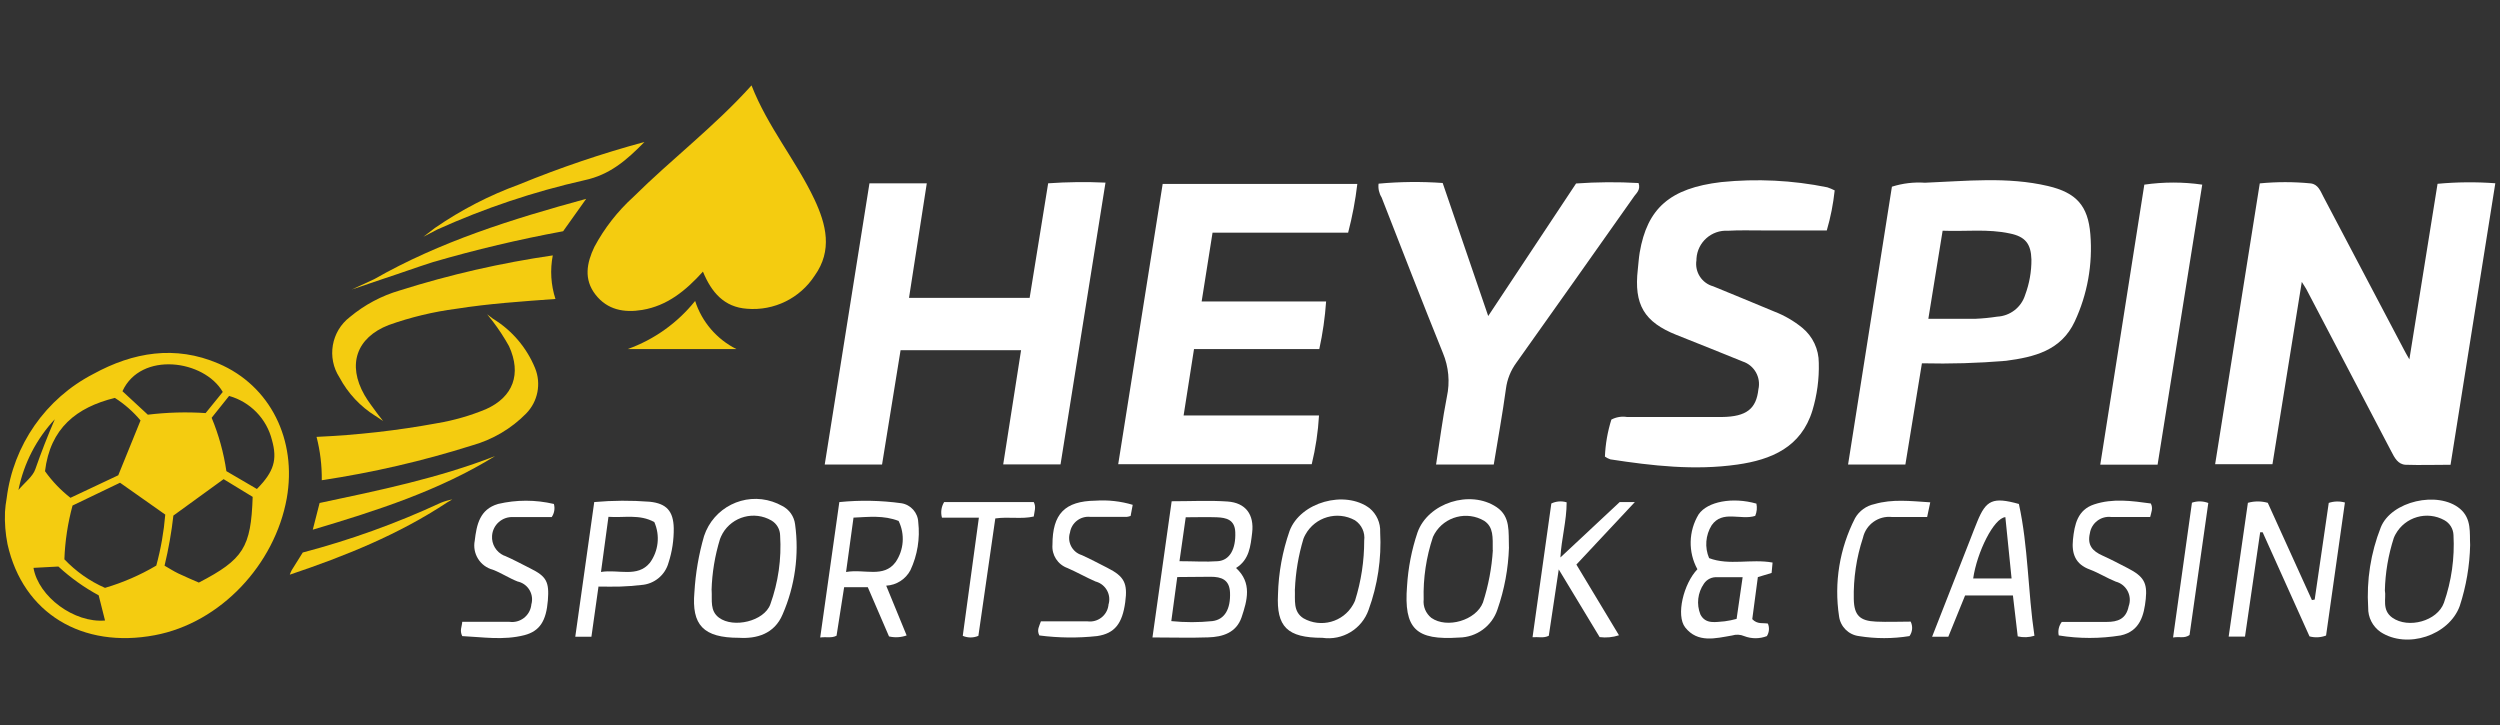 <svg width="200" height="58" viewBox="0 0 200 58" fill="none" xmlns="http://www.w3.org/2000/svg">
<rect x="0" y="0" width="200" height="58" fill="#333333" stroke="none"/>
<g clip-path="url(#clip0_512_2)">
<path d="M0.4 40.943C0.421 40.582 0.468 40.225 0.532 39.868C1.061 35.607 3.657 31.882 7.471 29.915C10.643 28.179 14.011 27.597 17.471 29.082C21.639 30.857 23.771 35.211 22.939 39.875C21.982 45.165 17.646 49.825 12.389 50.815C6.593 51.911 1.843 49.086 0.603 43.543C0.432 42.686 0.364 41.815 0.4 40.94V40.943ZM5.153 44.747C6.075 45.715 7.175 46.493 8.4 47.029C9.836 46.607 11.214 46.007 12.503 45.247C12.868 43.911 13.107 42.547 13.221 41.168L9.603 38.618L5.803 40.443C5.421 41.85 5.203 43.293 5.15 44.75L5.153 44.747ZM17.889 38.332L13.871 41.247C13.718 42.597 13.482 43.936 13.164 45.254C13.55 45.475 13.896 45.7 14.261 45.875C14.814 46.14 15.386 46.379 15.907 46.607C19.482 44.747 20.078 43.797 20.214 39.75L17.889 38.332ZM3.603 37.7C4.175 38.504 4.861 39.218 5.636 39.825L9.461 38.022L11.243 33.636C10.653 32.932 9.961 32.325 9.189 31.832C6.121 32.59 4.018 34.247 3.6 37.7H3.603ZM20.553 39.118C21.936 37.715 22.189 36.761 21.761 35.218C21.339 33.507 20.028 32.154 18.328 31.675L16.932 33.422C17.5 34.79 17.896 36.225 18.111 37.693L20.55 39.118H20.553ZM9.796 31.297L11.825 33.175C13.361 32.99 14.907 32.943 16.45 33.047L17.821 31.357C16.336 28.779 11.264 28.082 9.796 31.297ZM8.4 49.632L7.893 47.625C6.728 46.997 5.646 46.222 4.671 45.322L2.678 45.429C3.082 47.75 5.946 49.854 8.4 49.64V49.632ZM4.393 33.532C2.914 35.111 1.903 37.075 1.475 39.197C2.025 38.55 2.628 38.118 2.828 37.529C3.296 36.186 3.818 34.854 4.389 33.532H4.393Z" fill="#F4CC10"/>
<path d="M56.236 21.729C54.84 23.275 53.372 24.457 51.39 24.793C49.933 25.036 48.59 24.793 47.64 23.571C46.69 22.35 46.933 21.043 47.551 19.75C48.354 18.25 49.408 16.9 50.668 15.757C53.718 12.732 57.154 10.129 60.122 6.832C61.422 10.164 63.679 12.829 65.151 15.943C66.104 17.968 66.611 20.036 65.179 22.043C64.004 23.861 61.922 24.882 59.761 24.7C57.943 24.575 56.922 23.404 56.233 21.725L56.236 21.729Z" fill="#F4CC10"/>
<path d="M30.033 33.275C28.826 32.521 27.836 31.464 27.165 30.207C26.129 28.621 26.493 26.503 27.997 25.357C29.168 24.382 30.529 23.657 31.993 23.232C35.986 21.971 40.075 21.035 44.222 20.432C43.997 21.592 44.072 22.792 44.436 23.917C41.74 24.114 39.126 24.289 36.518 24.7C34.672 24.939 32.858 25.375 31.104 26C28.504 27.007 27.772 29.178 29.158 31.603C29.465 32.142 29.865 32.628 30.222 33.135L30.654 33.689L30.036 33.271L30.033 33.275Z" fill="#F4CC10"/>
<path d="M39.428 25.493C40.946 26.414 42.128 27.8 42.803 29.443C43.313 30.689 43.035 32.121 42.089 33.085C40.892 34.303 39.392 35.182 37.749 35.639C33.824 36.878 29.81 37.807 25.742 38.418C25.756 37.25 25.617 36.082 25.324 34.95C28.567 34.807 31.799 34.443 34.992 33.853C36.324 33.628 37.628 33.253 38.874 32.735C41.067 31.757 41.731 29.907 40.724 27.7C40.339 27.007 39.906 26.343 39.424 25.71L38.971 25.143L39.424 25.489L39.428 25.493Z" fill="#F4CC10"/>
<path d="M29.939 22.332C35.196 19.332 40.914 17.539 46.896 15.907L45.05 18.5C41.539 19.146 38.064 19.971 34.635 20.968C33.318 21.386 32.025 21.861 30.71 22.289C30.464 22.368 29.743 22.611 28.143 23.161L29.939 22.332Z" fill="#F4CC10"/>
<path d="M34.821 18.218C36.9 16.786 39.15 15.625 41.521 14.761C44.793 13.418 48.146 12.282 51.557 11.357C50.121 12.825 48.782 13.986 46.754 14.418C42.704 15.332 38.754 16.657 34.968 18.368L33.875 18.94L34.818 18.218H34.821Z" fill="#F4CC10"/>
<path d="M25.021 42.379L25.568 40.239C30.304 39.236 35.057 38.257 39.604 36.489C35.132 39.246 30.189 40.839 25.021 42.375V42.379Z" fill="#F4CC10"/>
<path d="M192.75 28.746L195.004 14.704C196.54 14.561 198.086 14.546 199.625 14.661L196.043 37.182C194.793 37.182 193.618 37.221 192.454 37.182C191.829 37.154 191.561 36.611 191.3 36.107C189.04 31.786 186.779 27.464 184.515 23.15C184.454 23.029 184.372 22.921 184.143 22.553L181.797 37.136H177.211L180.782 14.671C182.132 14.539 183.493 14.539 184.843 14.671C185.454 14.739 185.636 15.289 185.875 15.743C188.022 19.811 190.168 23.882 192.307 27.953C192.404 28.154 192.511 28.325 192.75 28.75V28.746Z" fill="white"/>
<path d="M84.843 37.15H80.257L81.686 28.017H72.046L70.564 37.164H65.978L69.557 14.664H74.143L72.721 23.828H82.371L83.853 14.664C85.379 14.557 86.911 14.539 88.439 14.61L84.843 37.15Z" fill="white"/>
<path d="M97.004 18.61L96.132 24.117H106.089C106 25.4 105.818 26.671 105.543 27.925H95.521L94.689 33.235H105.521C105.446 34.55 105.25 35.857 104.939 37.135H89.457L93.014 14.714H108.586C108.432 16.028 108.186 17.332 107.85 18.614H97.004V18.61Z" fill="white"/>
<path d="M151.353 14.936C152.206 14.664 153.103 14.557 153.999 14.618C157.281 14.489 160.585 14.118 163.839 14.882C166.099 15.414 167.046 16.45 167.228 18.743C167.424 21.139 166.996 23.543 165.978 25.721C164.889 28.054 162.735 28.564 160.481 28.864C158.242 29.054 155.999 29.118 153.753 29.064L152.431 37.161H147.846L151.353 14.936ZM154.271 25.504H158.021C158.606 25.479 159.192 25.422 159.774 25.332C160.81 25.279 161.703 24.589 162.01 23.6C162.349 22.693 162.521 21.729 162.514 20.761C162.481 19.511 162.024 18.929 160.796 18.679C159.024 18.293 157.231 18.532 155.41 18.457L154.267 25.507L154.271 25.504Z" fill="white"/>
<path d="M146.775 15.225C146.66 16.31 146.45 17.385 146.143 18.435H140.943C140.043 18.435 139.139 18.407 138.239 18.46C136.928 18.378 135.8 19.375 135.718 20.685C135.718 20.732 135.714 20.778 135.714 20.825C135.568 21.76 136.146 22.657 137.06 22.907C138.689 23.578 140.318 24.242 141.943 24.924C142.75 25.235 143.503 25.671 144.175 26.217C145.021 26.907 145.507 27.942 145.503 29.035C145.539 30.321 145.364 31.599 144.996 32.832C144.096 35.778 141.714 36.778 138.975 37.167C135.575 37.65 132.196 37.267 128.828 36.749C128.675 36.696 128.525 36.621 128.393 36.528C128.435 35.521 128.607 34.528 128.91 33.567C129.293 33.364 129.732 33.292 130.16 33.36H137.757C139.735 33.335 140.5 32.696 140.671 31.153C140.893 30.196 140.35 29.228 139.418 28.921C137.66 28.2 135.896 27.503 134.132 26.799C131.532 25.767 130.703 24.367 131.025 21.549C131.075 21.103 131.1 20.649 131.175 20.203C131.778 16.674 133.582 15.053 137.7 14.567C140.532 14.278 143.396 14.417 146.185 14.985C146.389 15.053 146.585 15.135 146.775 15.232V15.225Z" fill="white"/>
<path d="M114.886 37.16C115.179 35.282 115.404 33.51 115.75 31.746C116.007 30.571 115.896 29.343 115.429 28.232C113.761 24.107 112.15 19.946 110.529 15.796C110.325 15.467 110.239 15.078 110.286 14.693C111.989 14.535 113.707 14.518 115.414 14.639L119.057 25.282L126.086 14.678C127.75 14.56 129.418 14.546 131.086 14.643C131.279 15.221 130.868 15.475 130.668 15.796C127.557 20.21 124.436 24.621 121.307 29.021C120.857 29.635 120.571 30.35 120.475 31.103C120.2 33.121 119.832 35.128 119.5 37.164H114.886V37.16Z" fill="white"/>
<path d="M171.55 14.771C173.086 14.55 174.643 14.55 176.179 14.771L172.607 37.175H168.021L171.546 14.771H171.55Z" fill="white"/>
<path d="M92.197 50.996L93.733 40.1C95.301 40.1 96.758 40.021 98.204 40.121C99.651 40.221 100.347 41.164 100.172 42.621C100.044 43.678 99.951 44.778 98.883 45.439C100.183 46.628 99.776 48.039 99.326 49.385C98.908 50.607 97.829 50.957 96.658 50.989C95.233 51.042 93.812 50.996 92.197 50.996ZM94.183 46.146L93.704 49.689C94.794 49.8 95.894 49.8 96.983 49.689C97.979 49.568 98.458 48.718 98.401 47.392C98.354 46.367 97.708 46.142 96.854 46.142C96.001 46.142 95.126 46.164 94.179 46.164V46.146H94.183ZM94.358 44.896C95.497 44.896 96.465 44.968 97.426 44.896C98.383 44.825 98.872 43.921 98.822 42.578C98.787 41.571 98.101 41.41 97.329 41.382C96.558 41.353 95.662 41.382 94.858 41.382L94.358 44.896Z" fill="white"/>
<path d="M179.597 50.929H178.293L179.832 40.225C180.35 40.079 180.9 40.079 181.422 40.225L184.954 48.007L185.175 47.964L186.3 40.232C186.718 40.093 187.168 40.082 187.593 40.2L186.086 50.843C185.661 51.004 185.2 51.029 184.761 50.911L181.011 42.579H180.814L179.6 50.929H179.597Z" fill="white"/>
<path d="M70.896 46.853L72.531 50.835C72.078 50.996 71.589 51.025 71.121 50.914L69.424 46.978H67.531L66.924 50.857C66.51 51.071 66.146 50.928 65.617 51L67.146 40.167C68.799 40 70.467 40.032 72.117 40.26C72.867 40.382 73.428 41.014 73.46 41.771C73.61 43.085 73.396 44.414 72.835 45.614C72.453 46.339 71.717 46.81 70.899 46.853H70.896ZM67.685 45.76C69.149 45.496 70.689 46.264 71.649 44.967C72.317 43.992 72.406 42.735 71.889 41.675C70.692 41.21 69.507 41.353 68.281 41.41L67.685 45.76Z" fill="white"/>
<path d="M105.793 51.025C102.972 51.025 102.107 50.139 102.239 47.554C102.282 45.822 102.597 44.104 103.168 42.468C104.032 40.172 107.586 39.182 109.557 40.65C110.132 41.121 110.45 41.836 110.414 42.579C110.529 44.693 110.211 46.807 109.486 48.793C108.947 50.325 107.397 51.261 105.789 51.025H105.793ZM103.589 47.143C103.625 48.007 103.425 48.918 104.272 49.461C105.668 50.257 107.447 49.772 108.243 48.375C108.304 48.272 108.357 48.161 108.404 48.05C108.893 46.493 109.139 44.871 109.136 43.243C109.222 42.604 108.932 41.975 108.393 41.621C106.982 40.843 105.211 41.357 104.432 42.768C104.372 42.875 104.318 42.989 104.275 43.104C103.879 44.418 103.65 45.775 103.593 47.143H103.589Z" fill="white"/>
<path d="M59.125 51.024C56.261 51.024 55.321 49.999 55.553 47.374C55.643 45.853 55.9 44.346 56.325 42.882C57.078 40.61 59.528 39.378 61.8 40.132C62.068 40.221 62.328 40.335 62.575 40.474C63.143 40.76 63.528 41.31 63.607 41.942C63.943 44.389 63.596 46.882 62.611 49.146C61.95 50.735 60.5 51.11 59.125 51.024ZM56.932 47.221C56.978 48.053 56.785 48.864 57.518 49.414C58.682 50.278 61.136 49.696 61.625 48.349C62.261 46.585 62.528 44.71 62.41 42.842C62.403 42.346 62.143 41.892 61.714 41.639C60.346 40.846 58.596 41.314 57.803 42.682C57.803 42.682 57.803 42.685 57.803 42.689C57.725 42.824 57.66 42.967 57.603 43.114C57.193 44.446 56.964 45.824 56.925 47.217L56.932 47.221Z" fill="white"/>
<path d="M197.611 43.607C197.575 45.264 197.293 46.907 196.779 48.482C195.915 50.839 192.572 51.939 190.451 50.564C189.808 50.121 189.433 49.385 189.454 48.607C189.315 46.425 189.658 44.235 190.458 42.2C191.29 40.085 195.043 39.239 196.793 40.696C197.751 41.499 197.558 42.639 197.611 43.607ZM190.79 47.246C190.915 47.832 190.515 48.796 191.386 49.414C192.668 50.317 194.986 49.689 195.515 48.221C196.122 46.482 196.379 44.642 196.279 42.803C196.261 42.307 195.986 41.853 195.547 41.614C194.161 40.846 192.415 41.349 191.647 42.735C191.593 42.832 191.543 42.932 191.504 43.035C191.065 44.396 190.822 45.814 190.79 47.242V47.246Z" fill="white"/>
<path d="M120.718 43.79C120.664 45.483 120.354 47.161 119.796 48.761C119.357 50.086 118.125 50.986 116.729 51.004C113.268 51.236 112.293 50.315 112.564 46.875C112.654 45.422 112.932 43.99 113.396 42.608C114.229 40.233 117.618 39.15 119.729 40.572C120.857 41.329 120.671 42.547 120.714 43.793L120.718 43.79ZM119.418 44.015C119.418 42.968 119.489 42.172 118.739 41.668C117.361 40.854 115.582 41.315 114.771 42.693C114.721 42.775 114.679 42.861 114.639 42.95C114.1 44.561 113.846 46.254 113.893 47.95C113.832 48.515 114.061 49.072 114.507 49.429C115.757 50.308 118.086 49.629 118.636 48.2C119.075 46.843 119.339 45.433 119.429 44.008H119.421L119.418 44.015Z" fill="white"/>
<path d="M135.792 45.539C135.038 44.164 135.078 42.489 135.892 41.146C136.599 40.121 138.599 39.746 140.513 40.289C140.581 40.618 140.549 40.961 140.417 41.271C139.26 41.643 137.795 40.779 136.931 42.025C136.442 42.814 136.363 43.793 136.728 44.65C138.335 45.261 140.092 44.693 141.806 45.004L141.728 45.836L140.628 46.168L140.181 49.532C140.599 49.968 141.035 49.811 141.431 49.886C141.57 50.214 141.538 50.589 141.349 50.889C140.767 51.114 140.12 51.114 139.538 50.889C139.231 50.757 138.888 50.739 138.567 50.839C137.245 51.064 135.82 51.464 134.817 50.196C134.06 49.236 134.685 46.689 135.795 45.536L135.792 45.539ZM138.928 49.511L139.41 46.178H137.388C136.963 46.143 136.549 46.339 136.313 46.696C135.813 47.418 135.706 48.339 136.031 49.154C136.449 49.975 137.281 49.75 137.985 49.703C138.303 49.661 138.617 49.596 138.928 49.511Z" fill="white"/>
<path d="M162.754 50.86C162.322 50.996 161.858 51.014 161.418 50.91L161.033 47.635H157.208L155.865 50.939H154.568L157.647 43.082C157.822 42.632 157.993 42.178 158.179 41.732C158.886 39.999 159.429 39.739 161.511 40.317C162.261 43.721 162.226 47.303 162.754 50.857V50.86ZM160.926 46.278L160.429 41.371C159.508 41.446 158.158 44.171 157.854 46.278H160.926Z" fill="white"/>
<path d="M129.575 40.165H130.789L126.111 45.165L129.518 50.822C129.021 50.986 128.493 51.036 127.971 50.968L124.7 45.554L123.904 50.861C123.486 51.068 123.107 50.943 122.604 50.975L124.107 40.279C124.489 40.097 124.925 40.061 125.332 40.186C125.332 41.672 124.914 43.1 124.832 44.597L129.575 40.165Z" fill="white"/>
<path d="M47.314 50.939H46.022L47.539 40.164C49.018 40.032 50.504 40.025 51.979 40.139C53.325 40.278 53.871 40.892 53.9 42.257C53.911 43.193 53.772 44.128 53.482 45.017C53.207 46.021 52.325 46.735 51.289 46.8C50.739 46.867 50.186 46.903 49.625 46.925C49.064 46.946 48.522 46.925 47.879 46.925L47.314 50.935V50.939ZM48.675 41.357L48.079 45.757C49.475 45.528 50.996 46.232 51.989 45.025C52.682 44.082 52.818 42.839 52.346 41.767C51.164 41.114 49.943 41.435 48.675 41.346V41.353V41.357Z" fill="white"/>
<path d="M90.618 40.379L90.45 41.275C90.35 41.311 90.25 41.336 90.147 41.35H87.229C86.439 41.264 85.722 41.814 85.6 42.6C85.357 43.35 85.768 44.157 86.518 44.4L86.55 44.411C87.243 44.721 87.911 45.086 88.593 45.428C89.943 46.111 90.225 46.657 90.018 48.178C89.786 49.875 89.186 50.678 87.768 50.886C86.232 51.053 84.679 51.036 83.147 50.836C82.922 50.389 83.147 50.093 83.272 49.707H86.993C87.811 49.818 88.564 49.246 88.675 48.428V48.386C88.922 47.603 88.482 46.775 87.7 46.536C87.682 46.529 87.665 46.525 87.643 46.521C86.882 46.189 86.161 45.775 85.397 45.443C84.622 45.164 84.129 44.404 84.197 43.582C84.197 41.118 85.175 40.086 87.639 40.053C88.643 39.986 89.654 40.096 90.618 40.386V40.379Z" fill="white"/>
<path d="M164.7 50.839C164.618 50.46 164.707 50.06 164.943 49.753H168.546C169.411 49.753 170.089 49.525 170.293 48.503C170.578 47.721 170.175 46.857 169.393 46.571C169.35 46.557 169.307 46.542 169.264 46.532C168.561 46.25 167.907 45.832 167.182 45.56C166.043 45.146 165.721 44.31 165.836 43.175C165.961 41.953 166.203 40.789 167.535 40.35C169.028 39.857 170.546 40.071 172.064 40.278C172.264 40.657 172.103 40.975 172.014 41.36H168.907C168.075 41.257 167.314 41.839 167.189 42.667C166.968 43.625 167.411 44.093 168.193 44.443C168.886 44.753 169.561 45.114 170.236 45.46C171.486 46.107 171.796 46.617 171.661 47.917C171.525 49.218 171.203 50.5 169.653 50.835C168.014 51.1 166.343 51.103 164.703 50.835L164.7 50.839Z" fill="white"/>
<path d="M36.979 50.889C36.754 50.425 36.954 50.153 36.979 49.746H40.754C41.6 49.864 42.382 49.271 42.5 48.425C42.5 48.403 42.504 48.382 42.507 48.357C42.732 47.582 42.286 46.771 41.511 46.546C41.479 46.535 41.443 46.528 41.411 46.521C40.732 46.257 40.115 45.839 39.429 45.578C38.407 45.307 37.775 44.289 37.979 43.253C38.132 41.978 38.372 40.753 39.84 40.317C41.311 39.971 42.84 39.971 44.311 40.317C44.411 40.675 44.347 41.06 44.136 41.367H41.079C40.19 41.307 39.422 41.978 39.365 42.867C39.318 43.535 39.693 44.16 40.3 44.439C40.329 44.45 40.357 44.457 40.386 44.467C41.086 44.767 41.754 45.139 42.432 45.475C43.715 46.11 43.95 46.546 43.829 48.035C43.697 49.671 43.186 50.492 41.947 50.814C40.268 51.242 38.607 50.964 36.99 50.889H36.979Z" fill="white"/>
<path d="M154.421 40.186L154.171 41.361H151.371C150.282 41.236 149.271 41.957 149.035 43.029C148.514 44.611 148.267 46.272 148.303 47.936C148.328 49.236 148.799 49.675 150.082 49.729C151.01 49.772 151.942 49.729 152.853 49.729C153.039 50.104 153.003 50.547 152.76 50.886C151.417 51.104 150.046 51.104 148.703 50.886C147.878 50.779 147.228 50.125 147.124 49.3C146.717 46.614 147.167 43.868 148.407 41.45C148.739 40.868 149.307 40.461 149.964 40.325C151.382 39.914 152.817 40.082 154.421 40.186Z" fill="white"/>
<path d="M78.31 41.414H75.357C75.239 40.993 75.303 40.539 75.532 40.164H82.7C82.907 40.55 82.753 40.91 82.7 41.321C81.721 41.55 80.71 41.321 79.624 41.475L78.271 50.868C77.871 51.039 77.421 51.039 77.021 50.868L78.31 41.414Z" fill="white"/>
<path d="M175.36 40.214C175.785 40.068 176.246 40.079 176.664 40.239L175.164 50.8C174.746 51.096 174.371 50.907 173.846 51L175.356 40.214H175.36Z" fill="white"/>
<path d="M58.91 27.925H50.217C52.335 27.165 54.203 25.832 55.61 24.075C56.149 25.75 57.338 27.136 58.91 27.925Z" fill="#F4CC10"/>
<path d="M35.76 40.203C31.892 42.76 27.649 44.471 23.182 45.975C23.224 45.853 23.278 45.732 23.335 45.617C23.628 45.146 23.921 44.678 24.221 44.2C28.003 43.207 31.689 41.878 35.235 40.235C35.542 40.107 35.86 40.014 36.185 39.953L35.753 40.207L35.76 40.203Z" fill="#F4CC10"/>
</g>
<defs>
<clipPath id="clip0_512_2">
<rect width="200" height="57.143" fill="white" transform="translate(0.006 0.429)"/>
</clipPath>
</defs>
</svg>
